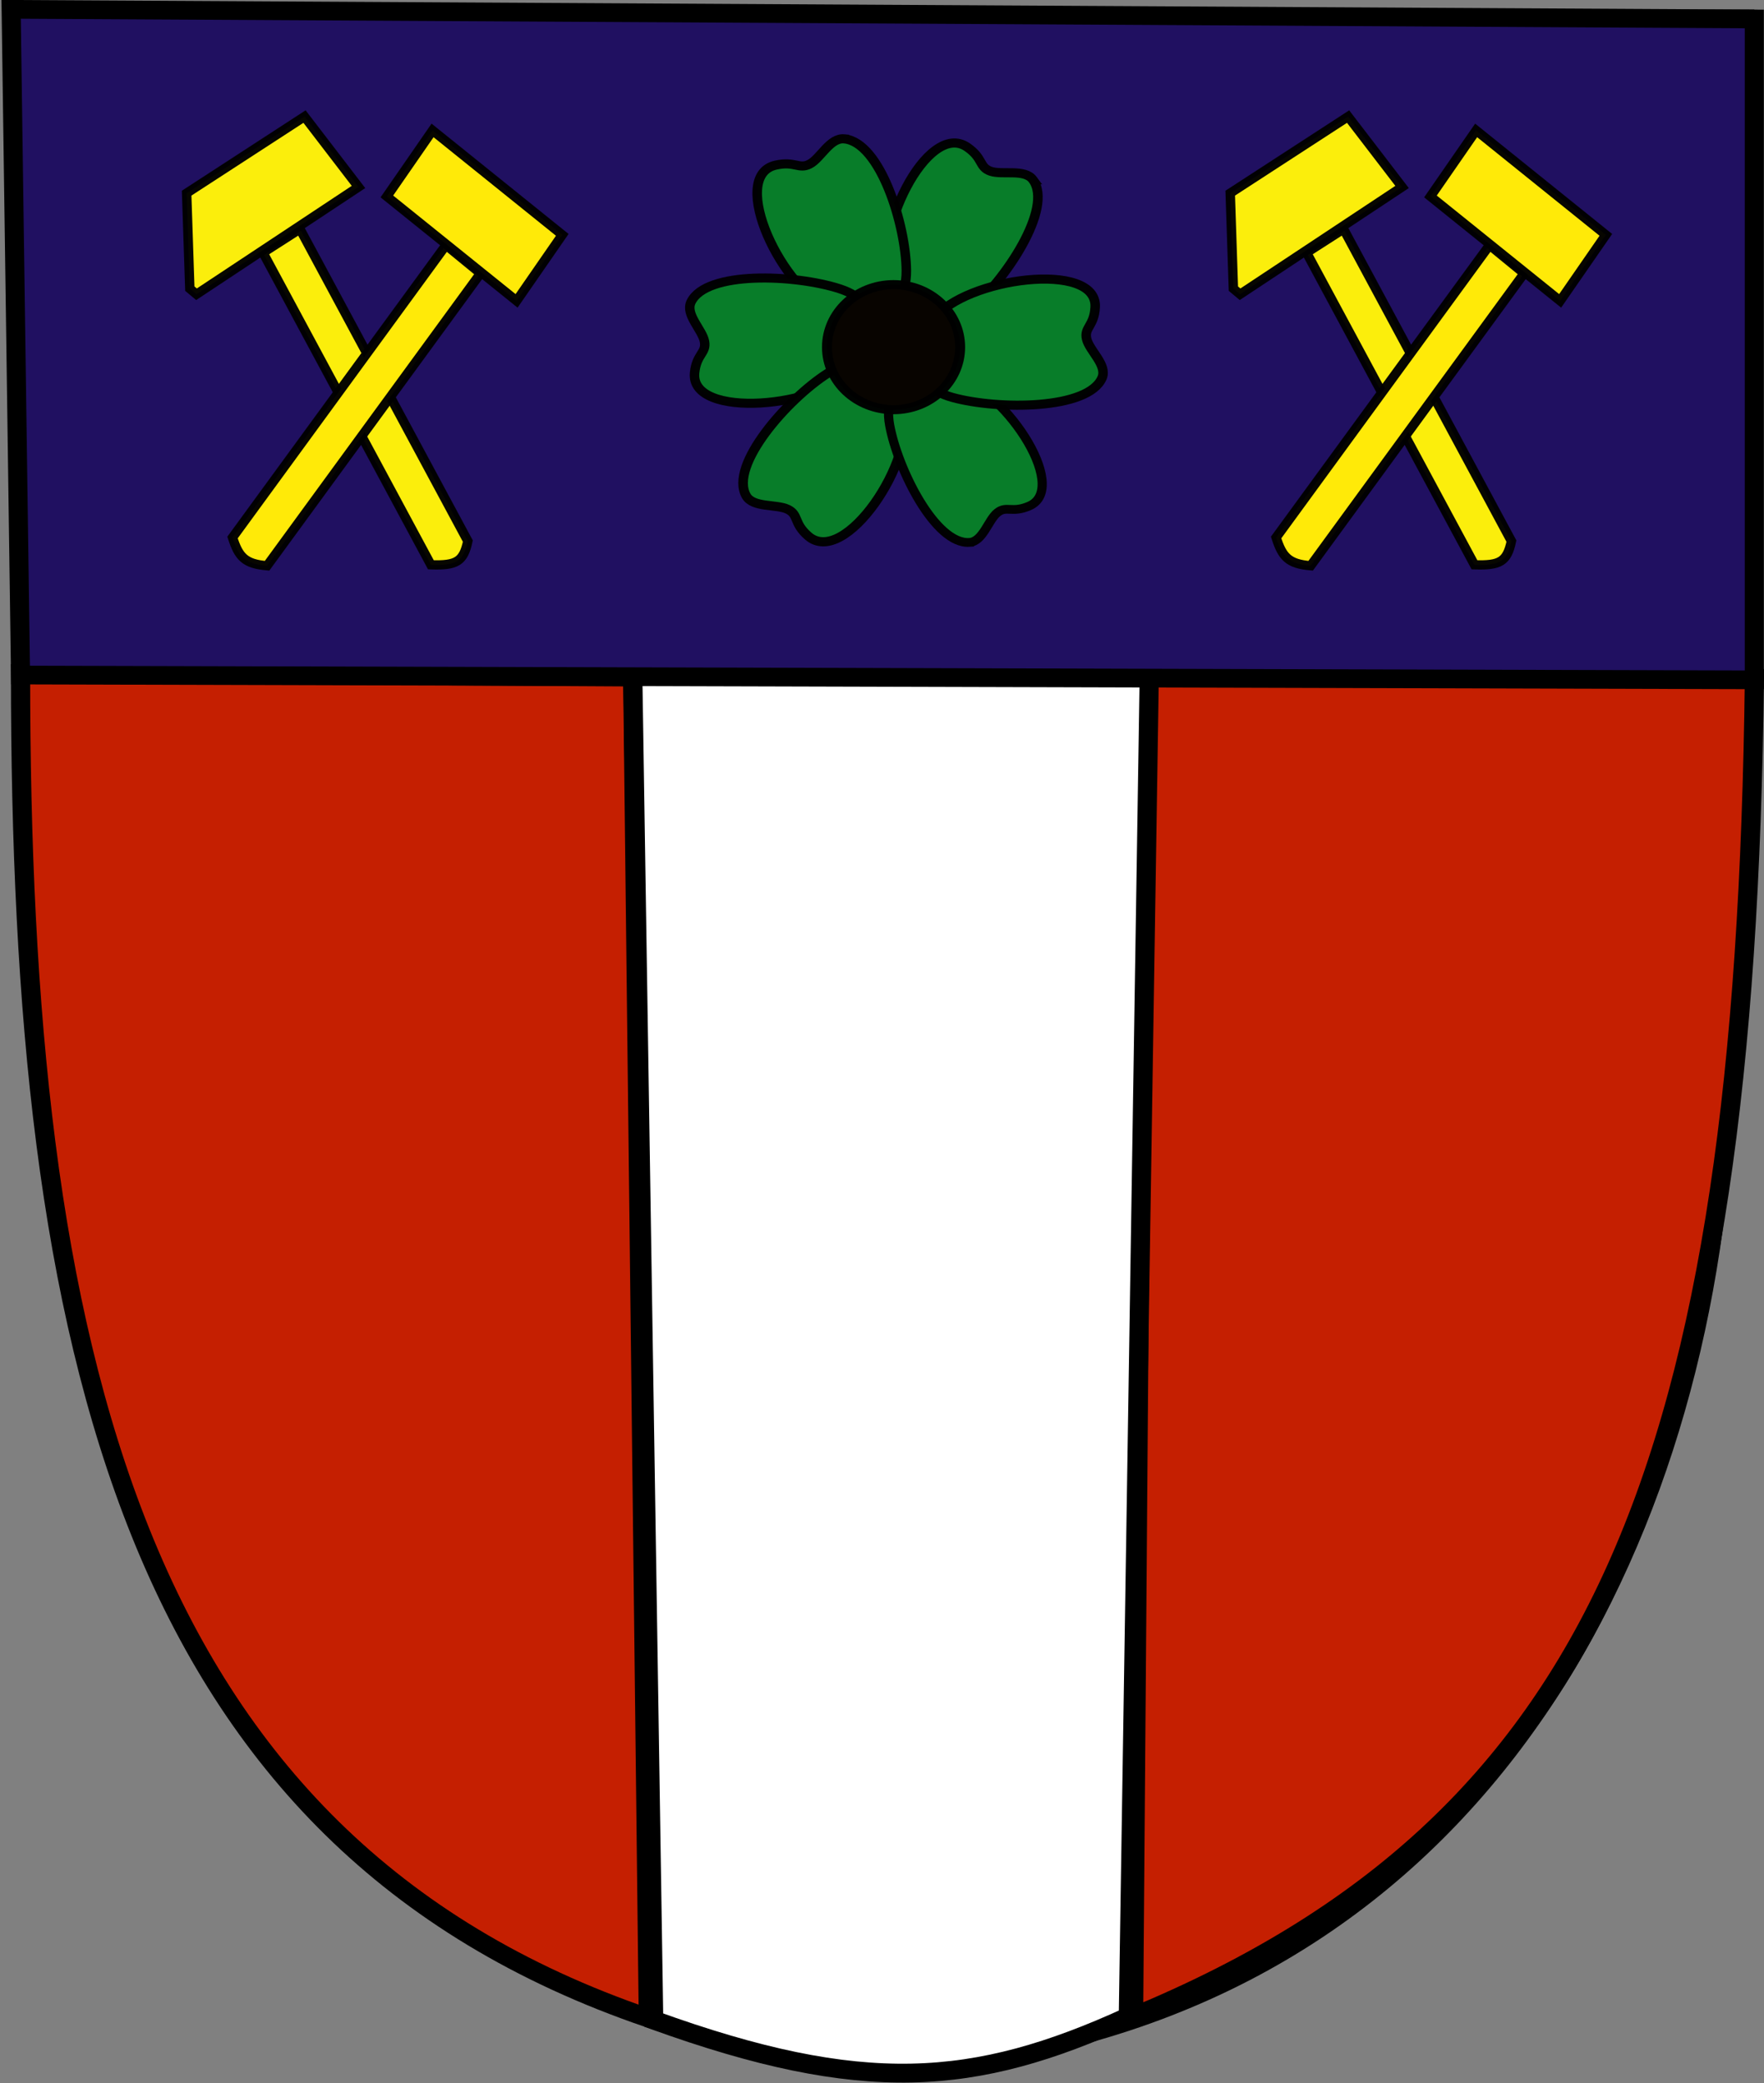 <?xml version="1.0" encoding="UTF-8" standalone="no"?>
<!-- Created with Inkscape (http://www.inkscape.org/) -->

<svg
   xmlns:dc="http://purl.org/dc/elements/1.1/"
   xmlns:cc="http://creativecommons.org/ns#"
   xmlns:rdf="http://www.w3.org/1999/02/22-rdf-syntax-ns#"
   xmlns:svg="http://www.w3.org/2000/svg"
   xmlns="http://www.w3.org/2000/svg"
   xmlns:sodipodi="http://sodipodi.sourceforge.net/DTD/sodipodi-0.dtd"
   xmlns:inkscape="http://www.inkscape.org/namespaces/inkscape"
   width="748.349"
   height="883.429"
   id="svg2"
   inkscape:label="Pozadí"
   version="1.1"
   inkscape:version="0.48.0 r9654"
   sodipodi:docname="znak_mesta_albrechtice.svg">
  <rect width="100%" height="100%" fill="#808080" stroke="none"/>
  <title
     id="title3048">Znak města Albrechtice</title>
  <defs
     id="defs3" />
  <sodipodi:namedview
     id="base"
     pagecolor="#ffffff"
     bordercolor="#666666"
     borderopacity="1.0"
     inkscape:pageopacity="0.0"
     inkscape:pageshadow="2"
     inkscape:zoom="0.7"
     inkscape:cx="472.79048"
     inkscape:cy="352.58191"
     inkscape:document-units="px"
     inkscape:current-layer="g4148"
     showgrid="false"
     inkscape:window-width="1920"
     inkscape:window-height="1031"
     inkscape:window-x="-4"
     inkscape:window-y="-4"
     inkscape:window-maximized="1"
     inkscape:snap-bbox="false"
     inkscape:bbox-paths="true"
     inkscape:bbox-nodes="true"
     inkscape:snap-page="true"
     fit-margin-top="0"
     fit-margin-left="0"
     fit-margin-right="0"
     fit-margin-bottom="0" />
  <g
     inkscape:label="Vrstva 1"
     inkscape:groupmode="layer"
     id="layer1"
     transform="translate(4.091,4.006)">
    <g
       id="g4148"
       transform="matrix(1.048,0,0,1.003,692.382,-123.008)">
      <g
         transform="matrix(0.989,0,0,1.014,223.107,25.884)"
         id="g3925">
        <path
           style="fill:#0000ff;fill-opacity:0.343;stroke:#000000;stroke-width:7.855"
           inkscape:connector-curvature="0"
           d="m -884.785,99.39 701.229,0 C -189.247,259.049 -186.376,418.708 -193.487,578.367 -209.758,759.67 -310.009,938.134 -531.878,952.77 -750.764,933.125 -829.039,789.406 -865.546,599.796 -884.807,432.994 -881.227,266.192 -884.785,99.39 z"
           id="path4764"
           sodipodi:nodetypes="cccccc" />
        <path
           style="fill:#c51f01;fill-opacity:1;stroke:#000000;stroke-width:7.858;stroke-miterlimit:4;stroke-opacity:1"
           d="m -889.15,372.362 250.578,1.429 6.387,559.157 C -843.818,859.26 -889.15,653.68 -889.15,372.362 z"
           id="rect5835"
           inkscape:connector-curvature="0"
           sodipodi:nodetypes="cccc" />
        <path
           style="fill:#c51f01;fill-opacity:1;stroke:#000000;stroke-width:7.858;stroke-miterlimit:4;stroke-opacity:1"
           d="m -179.46,374.376 -249.826,-2.014 -4.286,560 c 191.634,-80.83 250.268,-230.696 254.112,-557.986 z"
           id="rect5835-4"
           inkscape:connector-curvature="0"
           sodipodi:nodetypes="cccc" />
        <path
           style="fill:#ffffff;fill-opacity:1;stroke:#000000;stroke-width:7.858;stroke-miterlimit:4;stroke-opacity:1"
           d="m -638.571,372.362 211.429,0 -8.571,560 c -62.96,29.319 -108.772,32.931 -194.286,1.429 z"
           id="rect5856"
           inkscape:connector-curvature="0"
           sodipodi:nodetypes="ccccc" />
        <path
           style="fill:#201061;fill-opacity:1;stroke:#000000;stroke-width:7.805;stroke-miterlimit:4;stroke-opacity:1;stroke-dasharray:none"
           d="m -892.993,95.375 713.488,4.015 0,275.559 -709.645,-2.001 z"
           id="rect5832"
           inkscape:connector-curvature="0"
           sodipodi:nodetypes="ccccc" />
        <g
           id="g3918"
           transform="translate(-1051.544,60)">
          <g
             transform="translate(-44.286,-54.286)"
             id="g3852">
            <path
               sodipodi:nodetypes="ccccc"
               id="rect5859-4"
               d="m 305.927,191.133 15.121,-9.887 68.717,130.142 c -1.766,8.53 -4.624,10.255 -15.121,9.887 z"
               style="fill:#fbee0c;fill-opacity:1;stroke:#000000;stroke-width:3.858;stroke-miterlimit:4;stroke-opacity:0.971;stroke-dasharray:none"
               inkscape:connector-curvature="0" />
            <path
               sodipodi:nodetypes="ccccc"
               inkscape:connector-curvature="0"
               id="rect5859-9-0"
               d="m 394.947,199.774 -14.131,-11.794 -87.363,121.902 c 2.528,8.119 5.055,11.004 14.131,11.794 29.121,-40.634 58.242,-81.268 87.363,-121.902 z"
               style="fill:#ffea08;fill-opacity:1;stroke:#000000;stroke-width:3.858;stroke-miterlimit:4;stroke-opacity:0.971;stroke-dasharray:none" />
            <path
               id="rect5897-9"
               d="m 375.329,140.145 53.089,43.546 -18.705,27.534 -53.089,-43.546 z"
               inkscape:transform-center-y="-39.900978"
               inkscape:transform-center-x="126.0861"
               style="fill:#ffea08;fill-opacity:1;stroke:#000000;stroke-width:3.858;stroke-miterlimit:4;stroke-opacity:0.971;stroke-dasharray:none"
               inkscape:connector-curvature="0" />
            <path
               style="fill:#fbee0c;fill-opacity:1;stroke:#000000;stroke-width:3.858;stroke-miterlimit:4;stroke-opacity:0.971;stroke-dasharray:none"
               d="m 322.917,134.377 -48.248,31.932 1.299,39.825 2.737,2.333 66.308,-44.738 z"
               id="rect5899-4"
               inkscape:connector-curvature="0"
               sodipodi:nodetypes="cccccc" />
          </g>
        </g>
        <g
           id="g3911"
           transform="translate(-480,54.236)">
          <g
             id="g3852-8"
             transform="translate(-188.687,-48.521)">
            <path
               sodipodi:nodetypes="ccccc"
               id="rect5859-4-8"
               d="m 305.927,191.133 15.121,-9.887 68.717,130.142 c -1.766,8.53 -4.624,10.255 -15.121,9.887 z"
               style="fill:#fbee0c;fill-opacity:1;stroke:#000000;stroke-width:3.858;stroke-miterlimit:4;stroke-opacity:0.971;stroke-dasharray:none"
               inkscape:connector-curvature="0" />
            <path
               sodipodi:nodetypes="ccccc"
               inkscape:connector-curvature="0"
               id="rect5859-9-0-2"
               d="m 394.947,199.774 -14.131,-11.794 -87.363,121.902 c 2.528,8.119 5.055,11.004 14.131,11.794 29.121,-40.634 58.242,-81.268 87.363,-121.902 z"
               style="fill:#ffea08;fill-opacity:1;stroke:#000000;stroke-width:3.858;stroke-miterlimit:4;stroke-opacity:0.971;stroke-dasharray:none" />
            <path
               id="rect5897-9-4"
               d="m 375.329,140.145 53.089,43.546 -18.705,27.534 -53.089,-43.546 z"
               inkscape:transform-center-y="-39.900978"
               inkscape:transform-center-x="126.0861"
               style="fill:#ffea08;fill-opacity:1;stroke:#000000;stroke-width:3.858;stroke-miterlimit:4;stroke-opacity:0.971;stroke-dasharray:none"
               inkscape:connector-curvature="0" />
            <path
               style="fill:#fbee0c;fill-opacity:1;stroke:#000000;stroke-width:3.858;stroke-miterlimit:4;stroke-opacity:0.971;stroke-dasharray:none"
               d="m 322.917,134.377 -48.248,31.932 1.299,39.825 2.737,2.333 66.308,-44.738 z"
               id="rect5899-4-5"
               inkscape:connector-curvature="0"
               sodipodi:nodetypes="cccccc" />
          </g>
        </g>
      </g>
      <g
         transform="translate(236.566,30.924)"
         id="g4085">
        <path
           style="fill:#087d29;fill-opacity:1;stroke:#000000;stroke-width:3.858;stroke-miterlimit:4;stroke-opacity:0.971"
           d="m -482.997,163.734 c 8.412,11.994 -11.295,42.698 -25.73,55.378 -15.809,13.886 -27.934,-0.741 -32.016,-11.296 -7.903,-20.432 14.979,-69.491 31.133,-57.88 6.56,4.715 4.694,8.422 9.431,10.174 4.737,1.752 13.829,-1.157 17.183,3.625 z"
           id="rect3974-7-7"
           inkscape:connector-curvature="0"
           sodipodi:nodetypes="ssasss" />
        <path
           style="fill:#087d29;fill-opacity:1;stroke:#000000;stroke-width:3.858;stroke-miterlimit:4;stroke-opacity:0.971"
           d="m -559.353,146.429 c 14.576,1.471 24.937,36.454 25.1,55.666 0.178,21.041 -18.816,20.659 -29.473,16.851 -20.63,-7.371 -42.809,-56.752 -23.464,-61.391 7.856,-1.884 9.442,1.951 13.864,-0.49 4.422,-2.441 8.162,-11.223 13.973,-10.637 z"
           id="rect3974-7"
           inkscape:connector-curvature="0"
           sodipodi:nodetypes="ssasss" />
        <path
           style="fill:#087d29;fill-opacity:1;stroke:#000000;stroke-width:3.837;stroke-miterlimit:4;stroke-opacity:0.971"
           d="m -621.416,215.431 c 6.068,-13.304 42.124,-11.718 60.147,-5.621 19.738,6.678 13.267,24.515 6.275,33.352 -13.535,17.109 -66.862,22.012 -64.975,2.211 0.767,-8.042 4.865,-8.293 4.005,-13.269 -0.86,-4.975 -7.871,-11.37 -5.452,-16.674 z"
           id="rect3974-7-1"
           inkscape:connector-curvature="0"
           sodipodi:nodetypes="ssasss"
           inkscape:transform-center-x="-69.24321" />
        <path
           style="fill:#087d29;fill-opacity:1;stroke:#000000;stroke-width:3.886;stroke-miterlimit:4;stroke-opacity:0.971"
           d="m -599.086,297.349 c -6.961,-12.942 16.762,-40.949 32.903,-51.733 17.676,-11.81 28.045,4.204 30.826,15.18 5.384,21.248 -23.853,67.066 -38.66,53.544 -6.013,-5.492 -3.666,-8.937 -8.217,-11.262 -4.551,-2.326 -14.076,-0.57 -16.851,-5.729 z"
           id="rect3974-7-4"
           inkscape:connector-curvature="0"
           sodipodi:nodetypes="ssasss" />
        <path
           style="fill:#087d29;fill-opacity:1;stroke:#000000;stroke-width:3.712;stroke-miterlimit:4;stroke-opacity:0.971"
           d="m -508.705,317.056 c -13.808,1.003 -29.064,-31.052 -32.296,-49.575 -3.539,-20.286 14.208,-23.075 24.742,-21.17 20.391,3.688 48.96,47.679 31.69,55.374 -7.013,3.125 -9.105,-0.314 -12.831,2.777 -3.726,3.092 -5.801,12.194 -11.305,12.593 z"
           id="rect3974-7-2"
           inkscape:connector-curvature="0"
           sodipodi:nodetypes="ssasss"
           inkscape:transform-center-x="9.4483719" />
        <path
           style="fill:#087d29;fill-opacity:1;stroke:#000000;stroke-width:3.858;stroke-miterlimit:4;stroke-opacity:0.971"
           d="m -455.014,247.457 c -5.535,13.565 -42.019,13.606 -60.493,8.327 -20.232,-5.781 -14.492,-23.892 -7.825,-33.036 12.906,-17.702 66.544,-25.005 65.521,-5.138 -0.416,8.068 -4.543,8.505 -3.453,13.436 1.09,4.932 8.456,11.004 6.25,16.411 z"
           id="rect3974-7-6"
           inkscape:connector-curvature="0"
           sodipodi:nodetypes="ssasss"
           inkscape:transform-center-x="-25.767163"
           inkscape:transform-center-y="42.236769" />
        <path
           sodipodi:type="arc"
           style="fill:#080400;fill-opacity:1;stroke:#000000;stroke-width:3.858;stroke-miterlimit:4;stroke-opacity:0.971;stroke-dasharray:none"
           id="path3944"
           sodipodi:cx="387.14285"
           sodipodi:cy="461.64789"
           sodipodi:rx="25.714285"
           sodipodi:ry="26.428572"
           d="m 412.857,461.648 c 0,14.596 -11.513,26.429 -25.714,26.429 -14.202,0 -25.714,-11.832 -25.714,-26.429 0,-14.596 11.513,-26.429 25.714,-26.429 14.202,0 25.714,11.832 25.714,26.429 z"
           transform="matrix(1.048,0,0,1,-945.152,-227.143)" />
      </g>
    </g>
  </g>
</svg>
